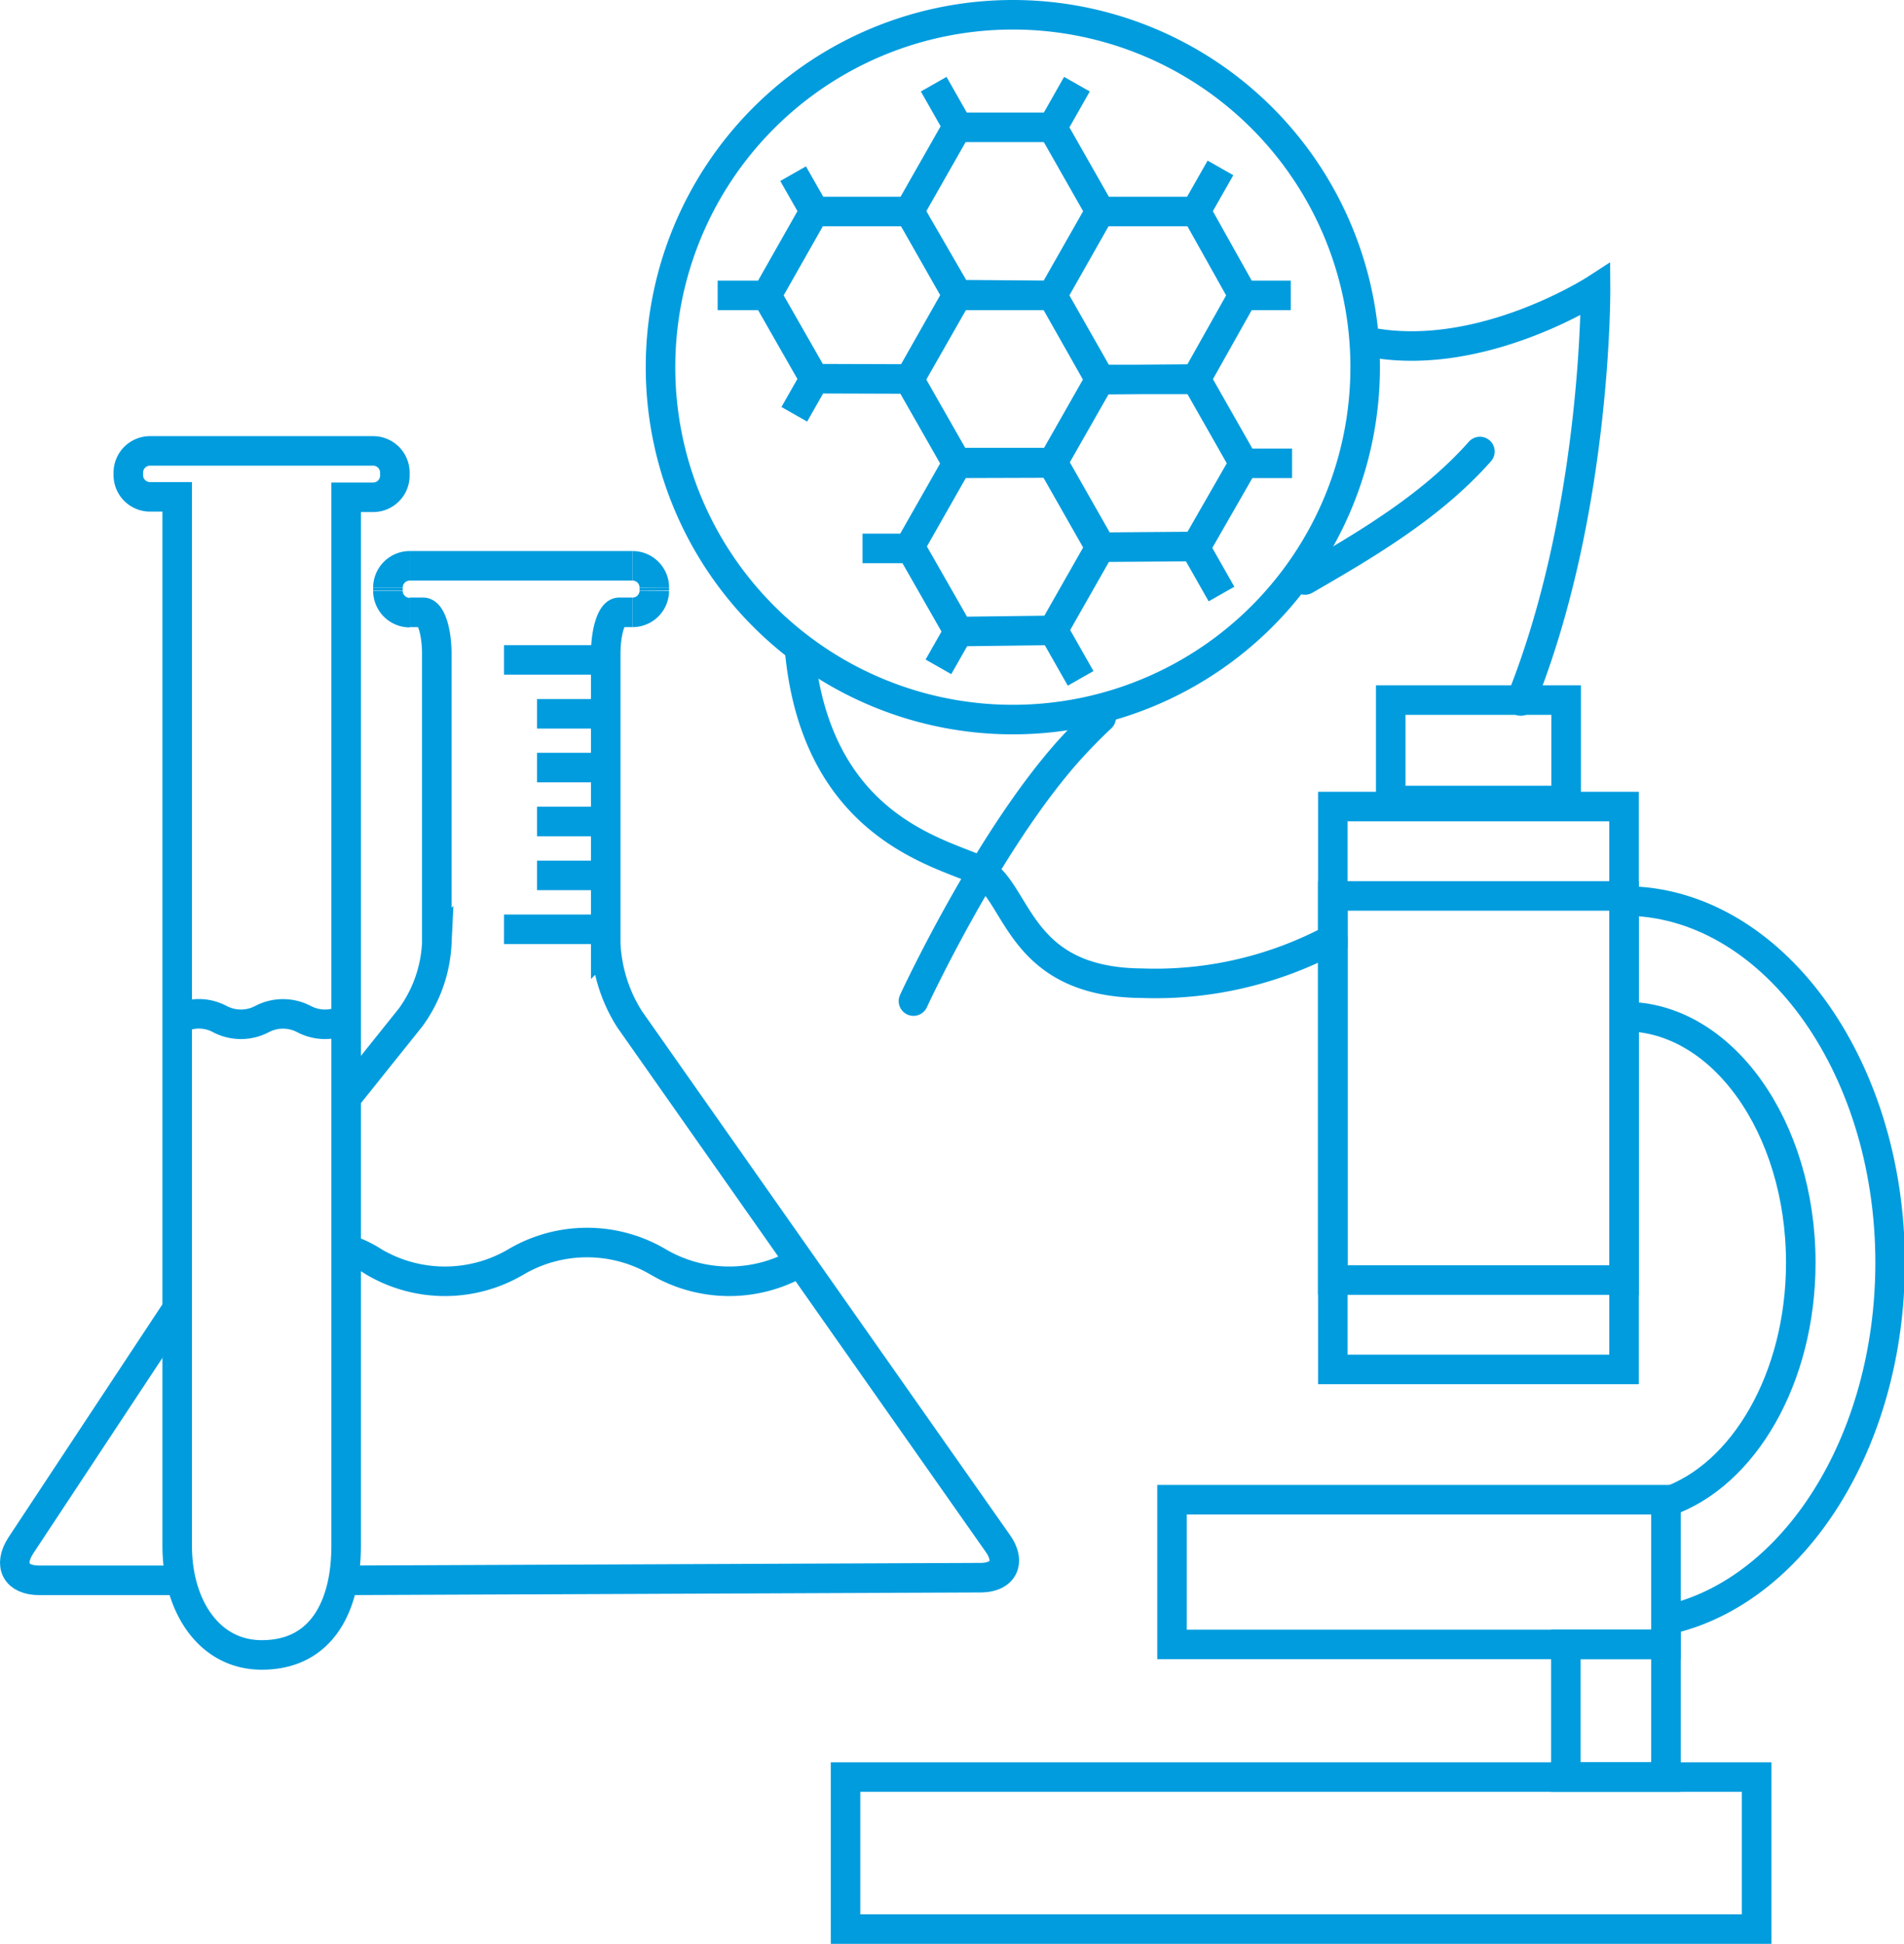 <svg xmlns="http://www.w3.org/2000/svg" viewBox="0 0 128.94 131.61"><defs><style>.cls-1,.cls-2{fill:none;stroke:#009cde;stroke-miterlimit:10;stroke-width:2px;}.cls-2{stroke-linecap:round;}</style></defs><g id="Layer_2" data-name="Layer 2"><g id="Layer_1-2" data-name="Layer 1"><rect class="cls-1" x="79.37" y="101.54" width="33.45" height="9.8"/><rect class="cls-1" x="57.26" y="120.32" width="61.7" height="10.29"/><path class="cls-1" d="M110,61c9.9,0,18,11,18,24.49,0,12.19-6.56,22.33-15.12,24.19m0-8c5.2-1.79,9.07-8.37,9.07-16.19,0-9.19-5.34-16.66-11.9-16.66"/><rect class="cls-1" x="90.26" y="54.61" width="19.72" height="32.06"/><rect class="cls-1" x="90.26" y="60.66" width="19.72" height="32.06"/><rect class="cls-1" x="94.18" y="47.4" width="11.88" height="6.8"/><rect class="cls-1" x="106.04" y="111.34" width="6.78" height="8.98"/><path class="cls-1" d="M27.75,41.46h.91c.51,0,.92,1.27.92,2.81v19.6a9.28,9.28,0,0,1-1.76,5l-4.38,5.47"/><path class="cls-1" d="M26.27,40a1.48,1.48,0,0,0,1.48,1.48"/><line class="cls-1" x1="26.27" y1="39.79" x2="26.27" y2="39.98"/><path class="cls-1" d="M27.75,38.31a1.48,1.48,0,0,0-1.48,1.48"/><line class="cls-1" x1="42.84" y1="38.31" x2="27.75" y2="38.31"/><path class="cls-1" d="M44.31,39.79a1.47,1.47,0,0,0-1.47-1.48"/><line class="cls-1" x1="44.31" y1="39.98" x2="44.31" y2="39.79"/><path class="cls-1" d="M42.84,41.46A1.47,1.47,0,0,0,44.31,40"/><path class="cls-1" d="M42.84,41.46h-.91c-.5,0-.91,1.27-.91,2.81v19.6A10.43,10.43,0,0,0,42.63,69l24.95,35.51c.89,1.27.36,2.31-1.19,2.31L23.22,107"/><path class="cls-1" d="M12.27,107l-9.61,0c-1.55,0-2.11-1-1.27-2.33L12,88.61"/><path class="cls-1" d="M23.44,84.56a7.37,7.37,0,0,1,1.88.88,9.47,9.47,0,0,0,9.62,0,9.49,9.49,0,0,1,9.63,0,9.49,9.49,0,0,0,9.63,0"/><path class="cls-1" d="M12,33.64H10.17a1.47,1.47,0,0,1-1.48-1.47V32a1.47,1.47,0,0,1,1.48-1.47H25.26A1.47,1.47,0,0,1,26.74,32v.2a1.47,1.47,0,0,1-1.48,1.47H23.44v71c0,4.07-1.66,7.39-5.72,7.38-3.57,0-5.72-3.32-5.72-7.38Z"/><path class="cls-1" d="M23.44,69a3.06,3.06,0,0,1-2.85,0,3.06,3.06,0,0,0-2.85,0,3.06,3.06,0,0,1-2.85,0,3,3,0,0,0-2.84,0"/><line class="cls-1" x1="41.02" y1="51.97" x2="36.37" y2="51.97"/><line class="cls-1" x1="41.02" y1="48.33" x2="36.37" y2="48.33"/><line class="cls-1" x1="41.02" y1="44.68" x2="34.13" y2="44.68"/><line class="cls-1" x1="41.02" y1="62.92" x2="34.13" y2="62.92"/><line class="cls-1" x1="41.02" y1="55.62" x2="36.37" y2="55.62"/><line class="cls-1" x1="41.02" y1="59.27" x2="36.37" y2="59.27"/><path class="cls-1" d="M92.45,24.86A23.86,23.86,0,1,1,68.59,1,23.86,23.86,0,0,1,92.45,24.86Z"/><path class="cls-2" d="M100.22,30.57c-3.21,3.62-7.42,6.15-11.85,8.7m-13.8,9.32c-.74.69-1.45,1.42-2.15,2.19-5.59,6.24-10.56,17-10.56,17m28.4-4.21a25.46,25.46,0,0,1-12.93,3c-8.65-.06-8.31-6.46-11.16-7.7s-10.82-3.11-12-14.65m38.88-21c7.46,1.26,15-3.63,15-3.63s.1,15.1-5.06,27.87"/><path class="cls-1" d="M81,14.27l1.65-2.9m4.85,20H84.27M87.41,20H84.18m-11,25.93-1.8-3.17m-7.83,2.39,1.36-2.39m0,0L61.62,37l3.23-5.68h6.46L74.54,37l-3.23,5.68Zm-3.21-5.63H58.41M71.28,8.61,72.93,5.7m-9.7,0,1.62,2.85m0,11.4L61.58,14.3l3.23-5.68h6.46L74.5,14.3,71.27,20ZM82.72,40.22l-1.8-3.17m-6.43,0-3.23-5.68,3.23-5.68H81l3.23,5.68L81,37Zm-9.68-5.68-3.23-5.67L64.81,20h6.46l3.23,5.68-3.23,5.67Zm9.68-5.66L71.26,20l3.23-5.68H81L84.18,20,81,25.66ZM55.14,14.27l-1.43-2.51m.08,16.29,1.36-2.39M51.83,20H48.6m6.54,5.64L51.92,20l3.22-5.68H61.6L64.83,20,61.6,25.66Z"/></g></g></svg>
